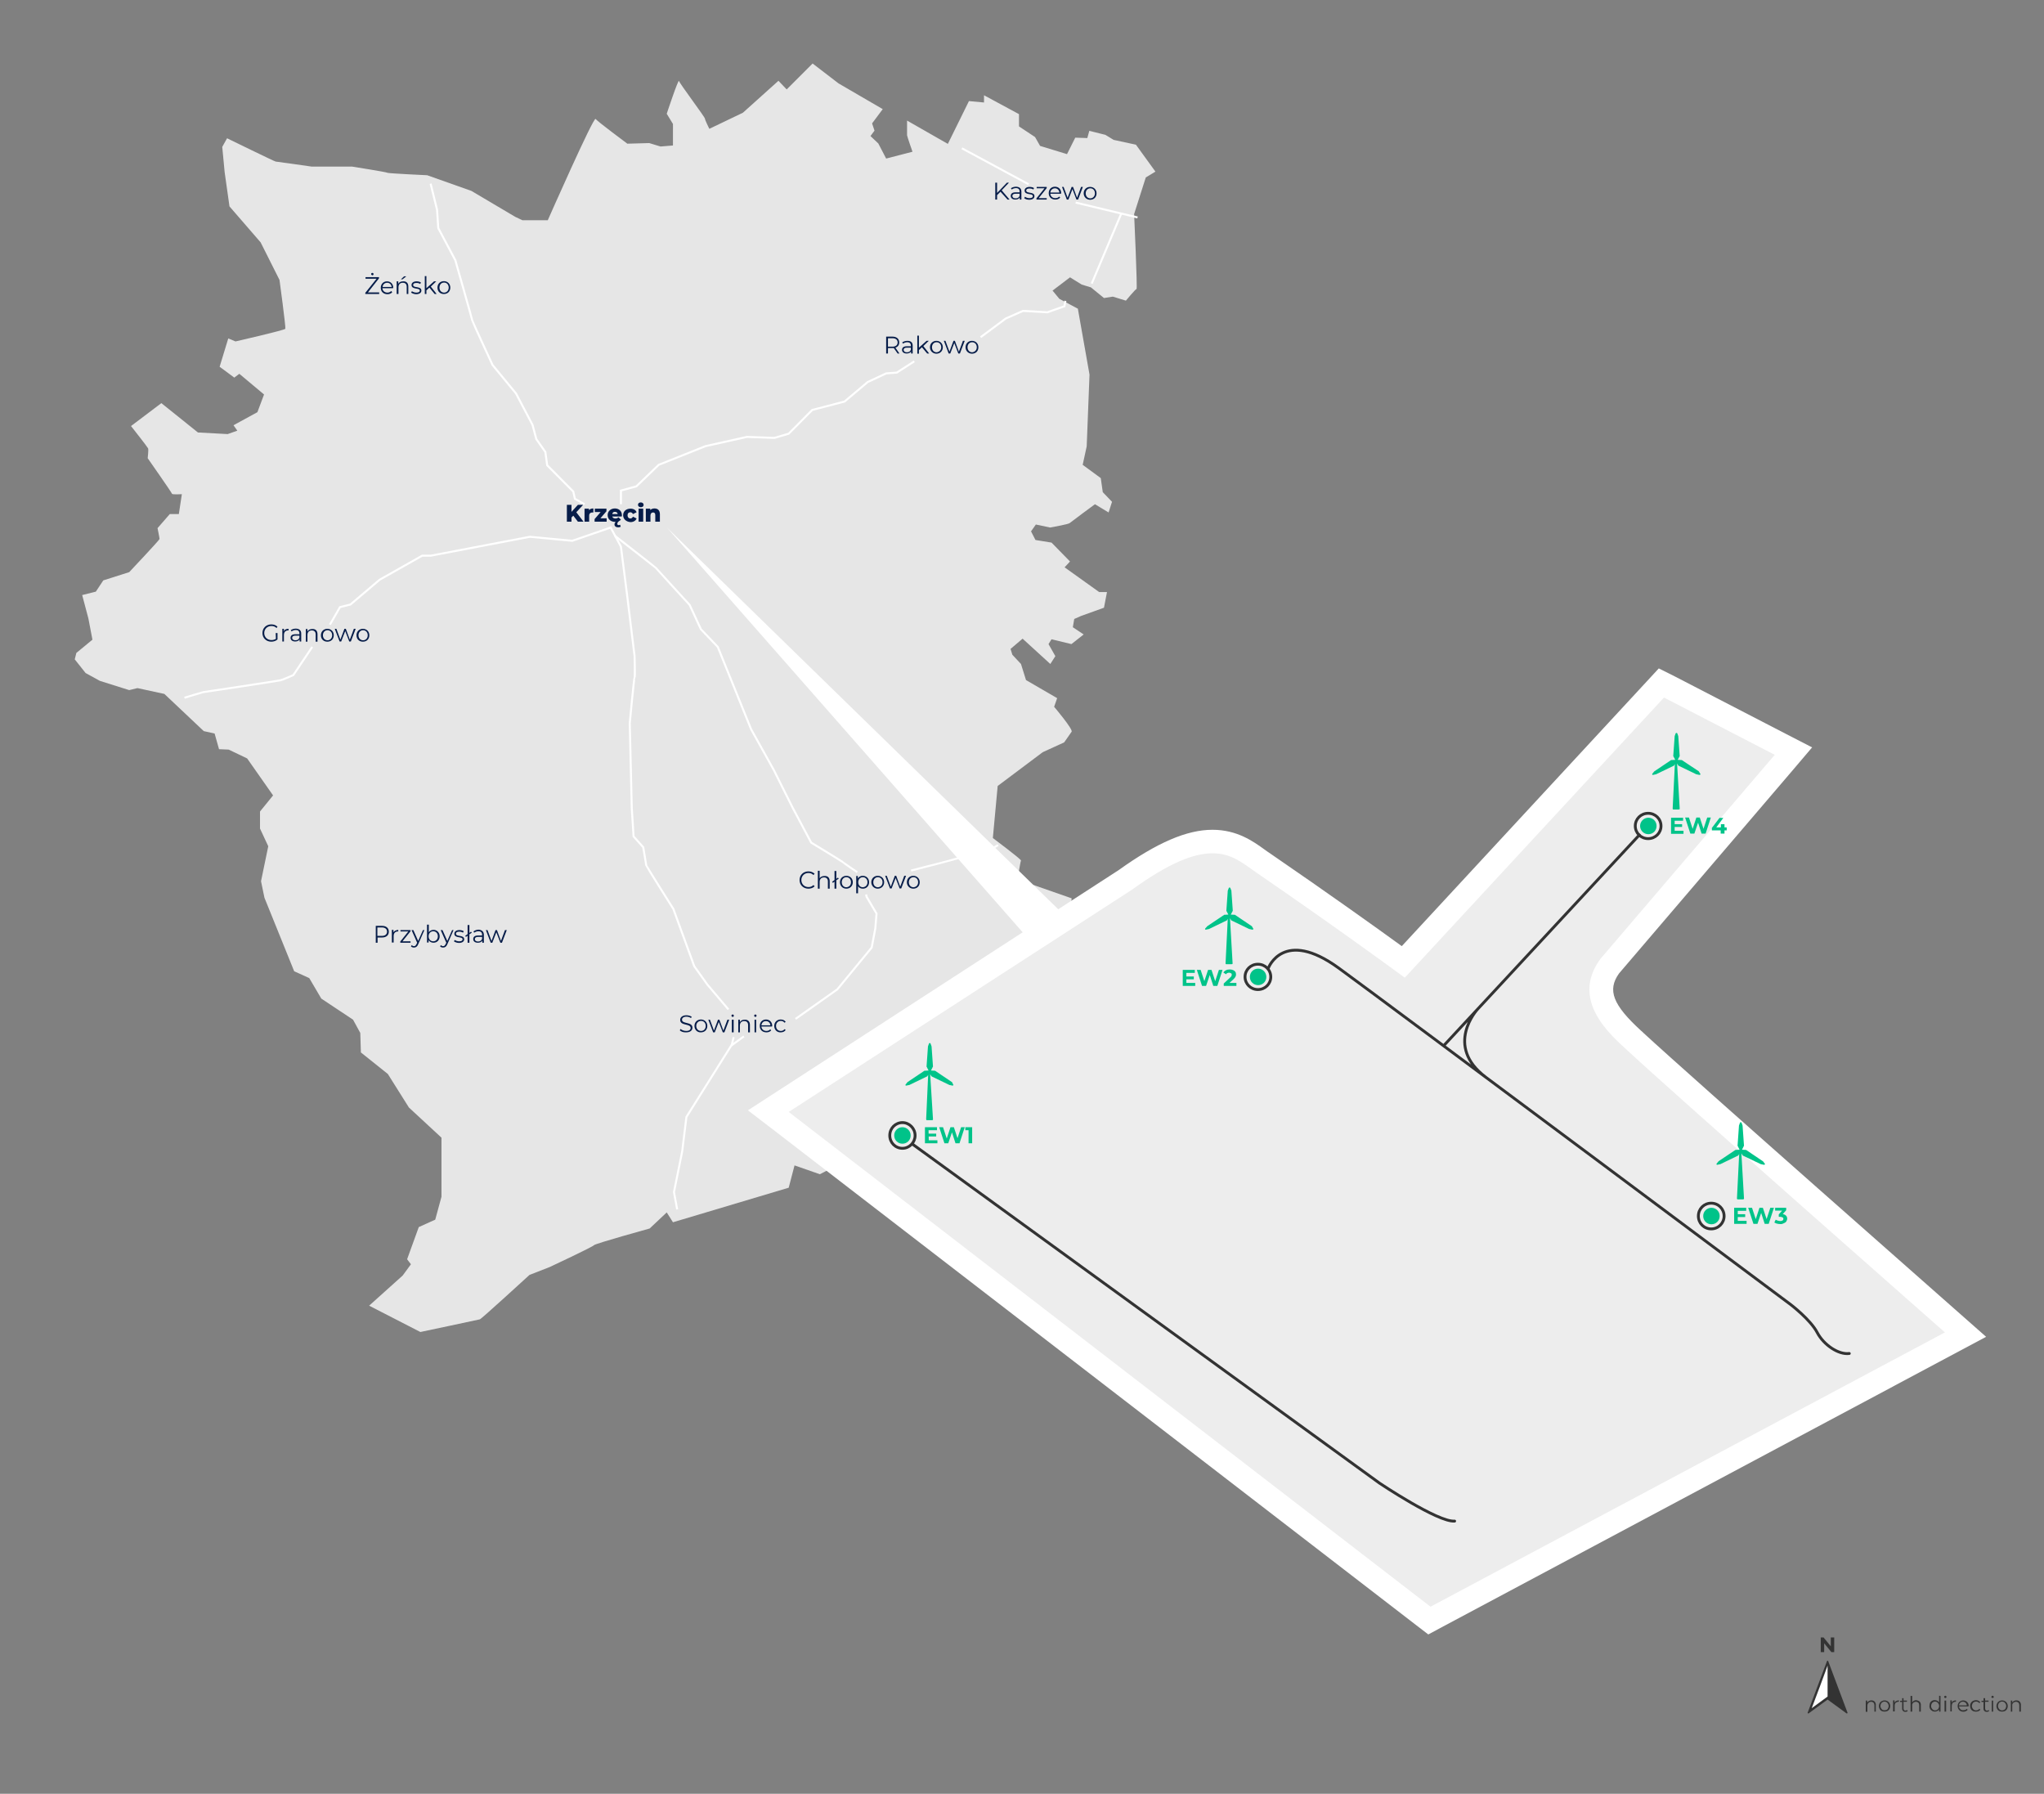 <?xml version="1.0" encoding="UTF-8"?> <svg xmlns="http://www.w3.org/2000/svg" xmlns:xlink="http://www.w3.org/1999/xlink" version="1.1" id="Layer_1" x="0px" y="0px" viewBox="0 0 1017.2 892.6" style="enable-background:new 0 0 1017.2 892.6;" xml:space="preserve"><rect x="0" y="0" width="1017.2" height="892.6" fill="#808080" stroke="none"/> <style type="text/css"> .st0{fill:#E6E6E6;} .st1{fill:#071D49;} .st2{fill:none;stroke:#FFFFFF;stroke-width:1;stroke-miterlimit:10;} .st3{fill:#EDEDED;} .st4{fill:#FFFFFF;} .st5{fill:none;stroke:#333333;stroke-width:1.42;stroke-linecap:round;stroke-linejoin:round;stroke-miterlimit:4;} .st6{fill:#00C389;} .st7{fill:none;} .st8{fill-rule:evenodd;clip-rule:evenodd;fill:#333333;stroke:#333333;stroke-width:0.65;stroke-linecap:round;stroke-linejoin:round;} .st9{fill-rule:evenodd;clip-rule:evenodd;fill:#FFFFFF;} .st10{fill:#333333;} </style> <path class="st0" d="M113,68.8c0,0,23.7,11.6,24.2,11.6c0.5,0,17.9,2.5,17.9,2.5h20.1c0,0,17.2,2.7,17.7,3.1 c0.5,0.3,19.7,1.2,19.7,1.2l22,7.8l21.8,12.9l3.6,1.7h12.6c0,0,22.8-51.7,23.8-50.4s15.8,12.3,15.8,12.3l10.9-0.3l5.6,1.7l6.2-0.5 V61.7l-3.1-5.1c0,0,5.8-17.5,6.1-16.3c0.3,1.2,12.9,18,12.9,18.7s2.2,5.1,2.2,5.1l16.7-8l17.7-15.9l4.1,4.3l12.9-12.9l12.9,9.9 l22,12.8l-5.3,7.1l1.2,3.6l-2,2.7l3.9,3.7l3.9,7.5l13.1-3.4c0,0-2.7-7.7-2.7-8.2V60l20.3,11.6l10.5-21.3l7.5,0.7v-3.6l17.4,9.4v6.1 l8,5.3l2.5,4.4l13.4,4.1l4.1-8.2l6,0.2l1-3.6l8,2l4.1,2.5l11.1,2.4l9.7,13.4l-4.8,2.9l-5.8,18.2c0,0,1.7,37.3,1.2,37.3 c-0.5,0-5.3,5.8-5.3,5.8l-6.5-2l-4.4,0.7l-6.5-5.3l-4.6-1.4l-5.8-3.6l-8.7,6.6l3.4,4.1l9.2,4.9l5.8,32.8l-1.4,35.7l-2,9.2l9,6.6l1,7 l4.6,4.8l-1.7,5.3l-6.8-4.1c0,0-11.9,8.8-12.6,9.4s-9.7,2.2-9.7,2.2l-7.1-1.5l-2.4,3.4l2.2,4.3l8,1.3l9.2,9.4l-2.7,2.9l17.2,12.3 h3.9l-1.5,7.8l-11.4,4.1l-3.4,1.5l-0.7,4.1l5.4,3.6l-6.1,4.8l-9.9-2.4l-1.5,2.4l3.4,6l-2.5,3.9l-13.8-12.6l-6,5.1l0.9,2.9l4.3,4.6 l2.5,8l15.5,9l-1.5,4.3c0,0,9.5,11.2,8.7,12.4c-0.8,1.2-3.7,5.3-3.7,5.3l-10.7,4.9l-22.4,16.8l-2.4,25.9c0,0,14.3,10.7,14,11.2 c-0.3,0.5-1.7,9.4-1.7,9.4l26.9,9.4l-0.3,4.3H545l1.2,9.5l-5.3,2.4c0,0-5.8-4.6-5.8-3.7c0,0.9-3.4,8-3.4,8l-3.9-1.2l-13.3,10.5 l-3.9-3.6l-62.8,48.3l0.5,10.9c0,0-4.8-1-4.8,0s2.2,7.7,2.2,7.7l6.3-1.9c0,0,3.4,0.5,3.1,1.9c-0.3,1.4-22,26.4-22,26.4l1.9,3.9 L408,584.3l-12.6-4.4l-2.9,11.1l-57.6,17.2l-3.1-4.9l-8.5,8c0,0-27.1,7.5-27.7,8.3c-0.7,0.9-22.1,10.9-22.1,10.9l-10,3.9 c0,0-24,22-24.7,22.1c-0.7,0.2-29.6,6.3-29.6,6.3l-25.5-13.1l16.7-15l4.1-5.6l-1.9-2.5l5.8-16l8.2-3.7l3.1-11.4v-29.4l-16.2-15 L193,534.4l-13.4-10.7l-0.3-9.7l-3.6-6.6l-15.8-10.5l-6-10.2l-7.5-3.4l-14.8-36.6l-1.7-8.2l3.6-17.4l-4.1-8.8v-8.5l6.5-8L123,377.4 l-9.2-4.4l-4.8-0.2l-2.2-7.8l-5.4-1.2l-19.6-18.5l-13.4-2.9l-4.1,1l-14.6-4.6l-7.1-3.9l-5.4-6.8l0.8-3.2l8-6.6l-2-10.5l-3.1-11.7 l6.8-1.7l3.7-5.6l12.9-4.1c0,0,15.1-16,15.1-16.5c0-0.5-1-5.4-1-5.4l6.1-7H89l1.5-9.9c0,0-4.8,0.3-4.9-0.2 C85.4,245,73.5,228,73.5,228s0.5-4.3,0.2-4.9c-0.3-0.7-8.5-11.1-8.5-11.1l15.1-11.4l18.2,14.6l14.8,0.8l4.8-1.7l-1.9-2.7l11.9-6.5 l3.3-8.8L119.1,186l-2.5,1.9l-7.3-5.4l4.3-14.1l3.6,1.5c0,0,24.5-5.6,24.8-6.3c0.3-0.7-2.9-24.3-2.9-24.3l-9.4-18.7l-15.5-17.9 l-2.4-17l-1.2-12.6L113,68.8L113,68.8z"></path> <g> <path class="st1" d="M285.3,256.6l-0.9,0.9v2.1h-2.3v-8.4h2.3v3.5l3.2-3.5h2.6l-3.4,3.7l3.6,4.7h-2.8L285.3,256.6L285.3,256.6z"></path> <path class="st1" d="M295.3,253v2c-0.2,0-0.3,0-0.5,0c-0.9,0-1.6,0.5-1.6,1.6v3h-2.3v-6.5h2.2v0.8C293.5,253.3,294.3,253,295.3,253 L295.3,253z"></path> <path class="st1" d="M301.9,257.9v1.7h-6v-1.3l3-3.5H296v-1.7h5.8v1.3l-3,3.5H301.9L301.9,257.9z"></path> <path class="st1" d="M309.4,257h-4.7c0.2,0.7,0.8,1,1.6,1c0.6,0,1-0.2,1.5-0.6l1.2,1.2c-0.1,0.2-0.3,0.3-0.5,0.4 c-1.1,0.7-1.3,1.2-1.3,1.7c0,0.4,0.3,0.6,0.7,0.6c0.2,0,0.5-0.1,0.7-0.2l0.3,1c-0.3,0.2-0.8,0.3-1.3,0.3c-1.1,0-1.8-0.6-1.8-1.4 c0-0.5,0.2-0.9,0.6-1.3h-0.2c-2.3,0-3.8-1.4-3.8-3.4c0-1.9,1.5-3.3,3.6-3.3c1.9,0,3.5,1.2,3.5,3.4 C309.5,256.6,309.5,256.8,309.4,257L309.4,257z M304.7,255.8h2.7c-0.1-0.7-0.6-1.1-1.3-1.1C305.3,254.6,304.8,255.1,304.7,255.8 L304.7,255.8z"></path> <path class="st1" d="M310.1,256.4c0-2,1.5-3.3,3.7-3.3c1.5,0,2.6,0.7,3,1.8l-1.8,0.9c-0.3-0.6-0.8-0.9-1.3-0.9 c-0.8,0-1.4,0.5-1.4,1.5c0,1,0.6,1.6,1.4,1.6c0.5,0,1-0.3,1.3-0.9l1.8,0.9c-0.4,1.1-1.6,1.8-3,1.8 C311.7,259.7,310.1,258.3,310.1,256.4L310.1,256.4z"></path> <path class="st1" d="M317.5,251.2c0-0.7,0.5-1.2,1.4-1.2c0.8,0,1.4,0.5,1.4,1.2c0,0.7-0.5,1.2-1.4,1.2 C318.1,252.4,317.5,251.9,317.5,251.2L317.5,251.2z M317.8,253.1h2.3v6.5h-2.3V253.1L317.8,253.1z"></path> <path class="st1" d="M328.4,255.9v3.7h-2.3v-3.3c0-0.9-0.4-1.3-1.1-1.3c-0.7,0-1.3,0.5-1.3,1.5v3.1h-2.3v-6.5h2.2v0.7 c0.5-0.5,1.2-0.8,2.1-0.8C327.3,253,328.4,253.9,328.4,255.9z"></path> </g> <g> <path class="st1" d="M446.7,175.9l-1.9-2.7c-0.2,0-0.4,0-0.7,0h-2.2v2.7H441v-8.4h3.1c2.1,0,3.4,1.1,3.4,2.9c0,1.3-0.7,2.2-1.9,2.6 l2,2.9L446.7,175.9L446.7,175.9z M446.7,170.4c0-1.3-0.9-2.1-2.6-2.1h-2.2v4.2h2.2C445.8,172.5,446.7,171.7,446.7,170.4z"></path> <path class="st1" d="M454.2,172v3.9h-0.8v-1c-0.4,0.6-1.1,1-2.2,1c-1.4,0-2.3-0.7-2.3-1.8c0-1,0.6-1.8,2.4-1.8h2V172 c0-1.1-0.6-1.7-1.8-1.7c-0.8,0-1.6,0.3-2.1,0.7l-0.4-0.6c0.6-0.5,1.6-0.8,2.6-0.8C453.3,169.6,454.2,170.4,454.2,172L454.2,172z M453.3,174v-1h-2c-1.2,0-1.6,0.5-1.6,1.1c0,0.7,0.6,1.2,1.6,1.2C452.3,175.3,453,174.9,453.3,174L453.3,174z"></path> <path class="st1" d="M458.8,172.8l-1.5,1.4v1.8h-0.8V167h0.8v6l3.8-3.4h1.1l-2.7,2.6l2.9,3.7h-1L458.8,172.8L458.8,172.8z"></path> <path class="st1" d="M462.8,172.8c0-1.9,1.4-3.2,3.2-3.2s3.2,1.3,3.2,3.2c0,1.9-1.4,3.2-3.2,3.2S462.8,174.6,462.8,172.8z M468.4,172.8c0-1.5-1-2.5-2.3-2.5c-1.3,0-2.3,1-2.3,2.5c0,1.5,1,2.5,2.3,2.5C467.4,175.2,468.4,174.2,468.4,172.8z"></path> <path class="st1" d="M480.1,169.6l-2.4,6.3h-0.8l-2-5.2l-2,5.2h-0.8l-2.4-6.3h0.8l2,5.4l2-5.4h0.7l2,5.4l2-5.4H480.1L480.1,169.6z"></path> <path class="st1" d="M480.5,172.8c0-1.9,1.4-3.2,3.2-3.2c1.8,0,3.2,1.3,3.2,3.2c0,1.9-1.3,3.2-3.2,3.2 C481.9,176,480.5,174.6,480.5,172.8z M486.1,172.8c0-1.5-1-2.5-2.3-2.5c-1.3,0-2.3,1-2.3,2.5c0,1.5,1,2.5,2.3,2.5 C485.1,175.2,486.1,174.2,486.1,172.8z"></path> </g> <g> <path class="st1" d="M188.7,145.5v0.8h-6.9v-0.6l5.6-7h-5.5v-0.8h6.7v0.6l-5.5,7H188.7L188.7,145.5z M184.7,136.4 c0-0.3,0.2-0.6,0.6-0.6c0.3,0,0.6,0.2,0.6,0.6c0,0.3-0.2,0.6-0.6,0.6C185,136.9,184.7,136.7,184.7,136.4z"></path> <path class="st1" d="M195.6,143.4h-5.3c0.1,1.3,1.1,2.2,2.5,2.2c0.8,0,1.4-0.3,1.9-0.8l0.5,0.6c-0.6,0.7-1.4,1-2.4,1 c-2,0-3.3-1.3-3.3-3.2c0-1.9,1.3-3.2,3.1-3.2s3.1,1.3,3.1,3.2C195.6,143.2,195.6,143.3,195.6,143.4L195.6,143.4z M190.4,142.8h4.5 c-0.1-1.2-1-2.1-2.2-2.1S190.5,141.5,190.4,142.8z"></path> <path class="st1" d="M203.2,142.6v3.7h-0.8v-3.6c0-1.3-0.7-2-1.9-2c-1.4,0-2.2,0.8-2.2,2.3v3.3h-0.9V140h0.8v1.2 c0.5-0.8,1.3-1.2,2.4-1.2C202.2,139.9,203.2,140.8,203.2,142.6L203.2,142.6z M200.3,139h-0.8l1.6-1.5h1.1L200.3,139z"></path> <path class="st1" d="M204.6,145.6l0.4-0.7c0.5,0.4,1.4,0.7,2.2,0.7c1.2,0,1.7-0.4,1.7-1c0-1.6-4.1-0.3-4.1-2.8c0-1,0.9-1.8,2.5-1.8 c0.8,0,1.7,0.2,2.2,0.6l-0.4,0.7c-0.6-0.4-1.2-0.5-1.9-0.5c-1.1,0-1.6,0.4-1.6,1c0,1.7,4.1,0.4,4.1,2.8c0,1.1-1,1.8-2.6,1.8 C206.2,146.4,205.1,146,204.6,145.6L204.6,145.6z"></path> <path class="st1" d="M213.7,143.1l-1.5,1.4v1.8h-0.8v-8.9h0.8v6l3.8-3.4h1.1l-2.7,2.6l2.9,3.7h-1L213.7,143.1L213.7,143.1z"></path> <path class="st1" d="M217.7,143.1c0-1.9,1.4-3.2,3.2-3.2s3.2,1.3,3.2,3.2c0,1.9-1.3,3.2-3.2,3.2S217.7,145,217.7,143.1z M223.3,143.1c0-1.5-1-2.5-2.3-2.5s-2.3,1-2.3,2.5c0,1.5,1,2.5,2.3,2.5S223.3,144.6,223.3,143.1z"></path> </g> <g> <path class="st1" d="M497.9,95.4l-1.7,1.7v2.2h-0.9v-8.4h0.9V96l4.9-5.1h1l-3.6,3.8l3.9,4.6h-1L497.9,95.4L497.9,95.4z"></path> <path class="st1" d="M508.3,95.4v3.9h-0.8v-1c-0.4,0.6-1.1,1-2.2,1c-1.4,0-2.3-0.7-2.3-1.8c0-1,0.6-1.8,2.4-1.8h2v-0.4 c0-1.1-0.6-1.7-1.8-1.7c-0.8,0-1.6,0.3-2.1,0.7l-0.4-0.6c0.6-0.5,1.6-0.8,2.6-0.8C507.4,93,508.3,93.8,508.3,95.4L508.3,95.4z M507.4,97.4v-1h-2c-1.2,0-1.6,0.5-1.6,1.1c0,0.7,0.6,1.2,1.6,1.2C506.4,98.7,507.1,98.3,507.4,97.4L507.4,97.4z"></path> <path class="st1" d="M509.7,98.6l0.4-0.7c0.5,0.4,1.4,0.7,2.2,0.7c1.2,0,1.7-0.4,1.7-1c0-1.6-4.1-0.3-4.1-2.8c0-1,0.9-1.8,2.5-1.8 c0.8,0,1.7,0.2,2.2,0.6l-0.4,0.7c-0.5-0.4-1.2-0.5-1.9-0.5c-1.1,0-1.6,0.4-1.6,1c0,1.7,4.1,0.4,4.1,2.8c0,1.1-1,1.8-2.6,1.8 C511.2,99.4,510.2,99.1,509.7,98.6L509.7,98.6z"></path> <path class="st1" d="M520.9,98.6v0.7h-5.1v-0.6l4-5h-3.9V93h5v0.6l-4,5H520.9L520.9,98.6z"></path> <path class="st1" d="M528,96.4h-5.3c0.1,1.3,1.1,2.2,2.5,2.2c0.8,0,1.5-0.3,1.9-0.8l0.5,0.5c-0.6,0.7-1.4,1-2.4,1 c-2,0-3.3-1.3-3.3-3.2c0-1.9,1.3-3.2,3.1-3.2s3.1,1.3,3.1,3.2C528,96.2,528,96.3,528,96.4L528,96.4z M522.7,95.8h4.5 c-0.1-1.2-1-2.1-2.2-2.1S522.8,94.6,522.7,95.8z"></path> <path class="st1" d="M538.9,93l-2.4,6.3h-0.8l-2-5.2l-2,5.2h-0.8l-2.4-6.3h0.8l2,5.4l2-5.4h0.7l2,5.4l2-5.4H538.9L538.9,93z"></path> <path class="st1" d="M539.3,96.2c0-1.9,1.4-3.2,3.2-3.2c1.8,0,3.2,1.3,3.2,3.2c0,1.9-1.3,3.2-3.2,3.2 C540.7,99.4,539.3,98,539.3,96.2z M544.9,96.2c0-1.5-1-2.5-2.3-2.5s-2.3,1-2.3,2.5c0,1.5,1,2.5,2.3,2.5S544.9,97.6,544.9,96.2z"></path> </g> <g> <path class="st1" d="M137.2,315h0.9v3.2c-0.8,0.7-1.9,1.1-3.1,1.1c-2.5,0-4.4-1.8-4.4-4.3s1.9-4.3,4.4-4.3c1.3,0,2.4,0.4,3.1,1.2 l-0.5,0.6c-0.7-0.7-1.5-1-2.5-1c-2.1,0-3.6,1.5-3.6,3.5s1.5,3.5,3.6,3.5c0.8,0,1.5-0.2,2.2-0.6L137.2,315L137.2,315z"></path> <path class="st1" d="M143.6,312.9v0.8c-0.1,0-0.1,0-0.2,0c-1.3,0-2.1,0.8-2.1,2.3v3.2h-0.8v-6.3h0.8v1.2 C141.6,313.3,142.4,312.9,143.6,312.9L143.6,312.9z"></path> <path class="st1" d="M149.9,315.3v3.9h-0.8v-1c-0.4,0.6-1.1,1-2.2,1c-1.4,0-2.3-0.7-2.3-1.8c0-1,0.6-1.8,2.4-1.8h2v-0.4 c0-1.1-0.6-1.7-1.8-1.7c-0.8,0-1.6,0.3-2.1,0.7l-0.4-0.6c0.6-0.5,1.6-0.8,2.6-0.8C149,312.9,149.9,313.7,149.9,315.3L149.9,315.3z M149,317.3v-1h-2c-1.2,0-1.6,0.5-1.6,1.1c0,0.7,0.6,1.2,1.6,1.2S148.7,318.2,149,317.3L149,317.3z"></path> <path class="st1" d="M158,315.6v3.7h-0.9v-3.6c0-1.3-0.7-2-1.9-2c-1.4,0-2.2,0.8-2.2,2.3v3.3h-0.8v-6.3h0.8v1.2 c0.5-0.8,1.3-1.2,2.4-1.2C157,312.9,158,313.8,158,315.6L158,315.6z"></path> <path class="st1" d="M159.7,316.1c0-1.9,1.4-3.2,3.2-3.2s3.2,1.3,3.2,3.2c0,1.9-1.3,3.2-3.2,3.2S159.7,318,159.7,316.1z M165.3,316.1c0-1.5-1-2.5-2.3-2.5s-2.3,1-2.3,2.5c0,1.5,1,2.5,2.3,2.5S165.3,317.6,165.3,316.1z"></path> <path class="st1" d="M177,312.9l-2.4,6.3h-0.8l-2-5.2l-2,5.2H169l-2.4-6.3h0.8l2,5.4l2-5.4h0.7l2,5.4l2-5.4H177L177,312.9z"></path> <path class="st1" d="M177.4,316.1c0-1.9,1.4-3.2,3.2-3.2s3.2,1.3,3.2,3.2c0,1.9-1.3,3.2-3.2,3.2S177.4,318,177.4,316.1z M183,316.1 c0-1.5-1-2.5-2.3-2.5s-2.3,1-2.3,2.5c0,1.5,1,2.5,2.3,2.5S183,317.6,183,316.1z"></path> </g> <g> <path class="st1" d="M397.9,437.9c0-2.5,1.9-4.3,4.4-4.3c1.2,0,2.3,0.4,3.1,1.2l-0.6,0.6c-0.7-0.7-1.5-1-2.5-1 c-2,0-3.5,1.5-3.5,3.5c0,2,1.5,3.5,3.5,3.5c1,0,1.8-0.3,2.5-1l0.6,0.6c-0.7,0.8-1.9,1.2-3.1,1.2 C399.8,442.2,397.9,440.4,397.9,437.9L397.9,437.9z"></path> <path class="st1" d="M412.9,438.5v3.7h-0.9v-3.6c0-1.3-0.7-2-1.9-2c-1.4,0-2.2,0.8-2.2,2.3v3.3h-0.9v-8.9h0.9v3.7 c0.5-0.7,1.3-1.1,2.4-1.1C411.9,435.8,412.9,436.7,412.9,438.5L412.9,438.5z"></path> <path class="st1" d="M416.2,438v4.2h-0.9v-3.5l-0.8,0.6l-0.4-0.5l1.2-0.9v-4.5h0.9v3.9l0.8-0.6l0.4,0.5L416.2,438L416.2,438z"></path> <path class="st1" d="M418,439c0-1.9,1.4-3.2,3.2-3.2c1.8,0,3.2,1.3,3.2,3.2s-1.4,3.2-3.2,3.2C419.3,442.2,418,440.8,418,439z M423.5,439c0-1.5-1-2.5-2.3-2.5c-1.3,0-2.3,1-2.3,2.5c0,1.5,1,2.5,2.3,2.5C422.5,441.4,423.5,440.5,423.5,439z"></path> <path class="st1" d="M432.5,439c0,1.9-1.3,3.2-3.1,3.2c-1,0-1.9-0.4-2.4-1.2v3.5h-0.9v-8.6h0.8v1.2c0.5-0.8,1.4-1.3,2.4-1.3 C431.2,435.8,432.5,437.1,432.5,439L432.5,439z M431.7,439c0-1.5-1-2.5-2.3-2.5c-1.3,0-2.3,1-2.3,2.5c0,1.5,1,2.5,2.3,2.5 C430.7,441.4,431.7,440.5,431.7,439z"></path> <path class="st1" d="M433.6,439c0-1.9,1.4-3.2,3.2-3.2s3.2,1.3,3.2,3.2s-1.4,3.2-3.2,3.2S433.6,440.8,433.6,439z M439.2,439 c0-1.5-1-2.5-2.3-2.5c-1.3,0-2.3,1-2.3,2.5c0,1.5,1,2.5,2.3,2.5C438.2,441.4,439.2,440.5,439.2,439z"></path> <path class="st1" d="M450.9,435.8l-2.4,6.3h-0.8l-2-5.2l-2,5.2h-0.8l-2.4-6.3h0.8l2,5.4l2-5.4h0.7l2,5.4l2-5.4H450.9L450.9,435.8z"></path> <path class="st1" d="M451.3,439c0-1.9,1.4-3.2,3.2-3.2c1.8,0,3.2,1.3,3.2,3.2s-1.3,3.2-3.2,3.2C452.7,442.2,451.3,440.8,451.3,439z M456.9,439c0-1.5-1-2.5-2.3-2.5c-1.3,0-2.3,1-2.3,2.5c0,1.5,1,2.5,2.3,2.5C455.9,441.4,456.9,440.5,456.9,439z"></path> </g> <g> <path class="st1" d="M338.3,512.7l0.4-0.7c0.6,0.6,1.7,1,2.8,1c1.6,0,2.2-0.7,2.2-1.5c0-2.3-5.2-0.9-5.2-4c0-1.2,1-2.3,3.1-2.3 c1,0,1.9,0.3,2.6,0.7l-0.3,0.7c-0.7-0.5-1.6-0.7-2.3-0.7c-1.5,0-2.2,0.7-2.2,1.5c0,2.3,5.2,0.9,5.2,4c0,1.2-1,2.3-3.1,2.3 C340.1,513.8,338.9,513.3,338.3,512.7L338.3,512.7z"></path> <path class="st1" d="M345.6,510.5c0-1.9,1.4-3.2,3.2-3.2c1.8,0,3.2,1.3,3.2,3.2c0,1.9-1.3,3.2-3.2,3.2 C347,513.8,345.6,512.4,345.6,510.5L345.6,510.5z M351.2,510.5c0-1.5-1-2.5-2.3-2.5c-1.3,0-2.4,1-2.4,2.5c0,1.5,1,2.5,2.4,2.5 C350.2,513,351.2,512,351.2,510.5L351.2,510.5z"></path> <path class="st1" d="M362.9,507.4l-2.4,6.3h-0.8l-2-5.2l-2,5.2h-0.8l-2.4-6.3h0.8l2,5.4l2-5.4h0.7l2,5.4l2-5.4H362.9L362.9,507.4z"></path> <path class="st1" d="M364,505.4c0-0.3,0.3-0.6,0.6-0.6s0.6,0.3,0.6,0.6c0,0.4-0.3,0.6-0.6,0.6S364,505.7,364,505.4z M364.2,507.4 h0.9v6.3h-0.9V507.4L364.2,507.4z"></path> <path class="st1" d="M373.2,510v3.7h-0.9v-3.6c0-1.3-0.7-2-1.9-2c-1.4,0-2.2,0.8-2.2,2.3v3.3h-0.8v-6.3h0.8v1.2 c0.5-0.8,1.3-1.2,2.4-1.2C372.1,507.3,373.2,508.2,373.2,510L373.2,510z"></path> <path class="st1" d="M375.3,505.4c0-0.3,0.3-0.6,0.6-0.6c0.3,0,0.6,0.3,0.6,0.6c0,0.4-0.3,0.6-0.6,0.6 C375.6,506,375.3,505.7,375.3,505.4z M375.5,507.4h0.8v6.3h-0.8V507.4L375.5,507.4z"></path> <path class="st1" d="M384.2,510.8h-5.3c0.1,1.3,1.1,2.2,2.5,2.2c0.8,0,1.5-0.3,1.9-0.8l0.5,0.5c-0.6,0.7-1.4,1-2.4,1 c-2,0-3.3-1.3-3.3-3.2c0-1.9,1.3-3.2,3.1-3.2c1.8,0,3.1,1.3,3.1,3.2C384.2,510.6,384.2,510.7,384.2,510.8L384.2,510.8z M378.9,510.2h4.5c-0.1-1.2-1-2.1-2.2-2.1C379.9,508.1,379.1,508.9,378.9,510.2z"></path> <path class="st1" d="M385.3,510.5c0-1.9,1.4-3.2,3.2-3.2c1.1,0,2,0.4,2.5,1.2l-0.6,0.4c-0.4-0.6-1.1-0.9-1.8-0.9 c-1.4,0-2.4,1-2.4,2.5s1,2.5,2.4,2.5c0.7,0,1.4-0.3,1.8-0.9l0.6,0.4c-0.5,0.8-1.4,1.2-2.5,1.2C386.7,513.8,385.3,512.4,385.3,510.5 L385.3,510.5z"></path> </g> <g> <path class="st1" d="M193.5,463.6c0,1.8-1.3,2.9-3.4,2.9h-2.2v2.6h-0.9v-8.4h3.1C192.2,460.7,193.5,461.8,193.5,463.6z M192.6,463.6c0-1.3-0.9-2.1-2.6-2.1h-2.2v4.2h2.2C191.7,465.7,192.6,464.9,192.6,463.6L192.6,463.6z"></path> <path class="st1" d="M198.2,462.7v0.8c-0.1,0-0.1,0-0.2,0c-1.3,0-2.1,0.8-2.1,2.3v3.2h-0.9v-6.3h0.8v1.2 C196.3,463.2,197.1,462.8,198.2,462.7L198.2,462.7z"></path> <path class="st1" d="M204.3,468.4v0.7h-5.1v-0.6l4-5h-3.9v-0.7h5v0.6l-4,5H204.3z"></path> <path class="st1" d="M211.2,462.8l-3.1,7.1c-0.5,1.2-1.2,1.6-2.1,1.6c-0.6,0-1.1-0.2-1.5-0.6l0.4-0.6c0.3,0.3,0.7,0.5,1.1,0.5 c0.6,0,0.9-0.3,1.3-1.1l0.3-0.6l-2.8-6.3h0.9l2.4,5.4l2.4-5.4L211.2,462.8L211.2,462.8z"></path> <path class="st1" d="M218.8,465.9c0,1.9-1.3,3.2-3.1,3.2c-1,0-1.9-0.5-2.4-1.3v1.2h-0.8v-8.9h0.9v3.8c0.5-0.8,1.4-1.2,2.4-1.2 C217.4,462.7,218.8,464,218.8,465.9L218.8,465.9z M217.9,465.9c0-1.5-1-2.5-2.3-2.5s-2.3,1-2.3,2.5c0,1.5,1,2.5,2.3,2.5 S217.9,467.4,217.9,465.9z"></path> <path class="st1" d="M225.7,462.8l-3.1,7.1c-0.5,1.2-1.2,1.6-2.1,1.6c-0.6,0-1.1-0.2-1.5-0.6l0.4-0.6c0.3,0.3,0.7,0.5,1.1,0.5 c0.6,0,0.9-0.3,1.3-1.1l0.3-0.6l-2.8-6.3h0.9l2.4,5.4l2.4-5.4L225.7,462.8L225.7,462.8z"></path> <path class="st1" d="M225.9,468.4l0.4-0.7c0.5,0.4,1.4,0.7,2.2,0.7c1.2,0,1.7-0.4,1.7-1c0-1.6-4.1-0.3-4.1-2.8c0-1,0.9-1.8,2.5-1.8 c0.8,0,1.7,0.2,2.2,0.6l-0.4,0.7c-0.6-0.4-1.2-0.5-1.9-0.5c-1.1,0-1.6,0.4-1.6,1c0,1.7,4.1,0.4,4.1,2.8c0,1.1-1,1.8-2.6,1.8 C227.4,469.2,226.4,468.8,225.9,468.4L225.9,468.4z"></path> <path class="st1" d="M233.6,464.9v4.2h-0.9v-3.5l-0.8,0.6l-0.4-0.5l1.2-0.9v-4.5h0.9v3.9l0.8-0.6l0.4,0.5L233.6,464.9L233.6,464.9z "></path> <path class="st1" d="M240.8,465.2v3.9h-0.8v-1c-0.4,0.6-1.1,1-2.2,1c-1.4,0-2.3-0.7-2.3-1.8c0-1,0.6-1.8,2.4-1.8h2v-0.4 c0-1.1-0.6-1.7-1.8-1.7c-0.8,0-1.6,0.3-2.1,0.7l-0.4-0.6c0.6-0.5,1.6-0.9,2.6-0.9C239.8,462.7,240.8,463.6,240.8,465.2L240.8,465.2 z M239.9,467.2v-1h-2c-1.2,0-1.6,0.5-1.6,1.1c0,0.7,0.6,1.2,1.6,1.2C238.9,468.5,239.6,468,239.9,467.2L239.9,467.2z"></path> <path class="st1" d="M252.2,462.8l-2.4,6.3H249l-2-5.2l-2,5.2h-0.8l-2.4-6.3h0.8l2,5.4l2-5.4h0.7l2,5.4l2-5.4H252.2L252.2,462.8z"></path> </g> <path class="st2" d="M214.3,91.4l3.2,13l0.6,9.1l8.5,16c0,0,8.4,29.5,8.4,29.9c0,0.4,10.1,22.2,10.1,22.2l11.7,14.2l8.2,15.6 l1.9,7.1l4.5,6.4l0.9,6.6l13,13.1l0.8,3.6l4.8,2.7"></path> <polyline class="st2" points="309,250.9 309,244.1 316.7,242 327.8,231.3 351.1,222 371.7,217.4 385.4,217.9 392.5,215.8 404.2,204 420.3,199.8 431.8,190.1 441,185.8 446.3,185.4 455,179.8 "></polyline> <polyline class="st2" points="488,167.8 500.5,158.5 509.1,154.7 521.2,155.4 529.7,152.4 530.2,149.7 "></polyline> <line class="st2" x1="478.7" y1="73.8" x2="511.9" y2="91.7"></line> <line class="st2" x1="535.3" y1="100.8" x2="566.1" y2="108.2"></line> <path class="st2" d="M164.2,310.8l5-8.7l5.2-1.3l14.5-12.3l21.2-12h4.3l49.3-9.4l21.1,2l19.1-6.6l5.1,9.5l3.1,24.3l3.7,30.2 c0,0,0.3,10.5,0,10.7s-2.4,22.7-2.4,22.7l1,42.2l0.9,14.1l4.8,5.4c0,0,1.5,8.7,1.5,9s13.5,21.7,13.5,21.7l10.4,28.5l6.5,9.1 l10.5,12.4"></path> <path class="st2" d="M155.4,321.9l-9.4,14c0,0-5.3,2.4-6.4,2.6c-1.1,0.3-38.1,5.9-38.4,5.9c-0.2,0-9.4,2.8-9.4,2.8"></path> <polyline class="st2" points="365.1,516.1 364.2,519.8 341.6,555.8 339.5,572.9 335.4,593.2 337,601.8 "></polyline> <line class="st2" x1="363.9" y1="520.3" x2="370.2" y2="515.7"></line> <polyline class="st2" points="395.9,507 416.7,492.3 433.8,471.5 435.6,462 436.2,454.6 431.3,446.3 431,445.1 "></polyline> <path class="st2" d="M453.4,433.2c0,0,13.8-3.6,14-3.6c0.2,0,26-7.1,26-7.1l3.3-2"></path> <path class="st2" d="M306,266.6c0,0,20.3,15.8,20.4,16s16.8,18.4,16.8,18.4l5.6,12.1l8.4,8.8l16.6,41l11.3,20.3l9.4,18.8l9.2,17.3 c0,0,15.9,9.6,16,9.9c0.1,0.2,6.9,4.8,6.9,4.8"></path> <line class="st2" x1="543.3" y1="141.1" x2="558" y2="106.3"></line> <g> <g> <path class="st3" d="M382.3,552.9l177.8-115.2c18-12.9,31.7-19,43.3-19c10.3,0,17.1,4.9,22.6,8.8c0.8,0.6,1.6,1.2,2.4,1.7 c33.5,22.9,60,42.1,69.9,49.4l128.4-138.8l65.7,33.9l-91.5,107c-10.3,14.3,0.6,26.3,11.7,36.5c0.5,0.4,0.9,0.8,1.3,1.2 c22.9,21.3,156.5,138.9,157.8,140l6.4,5.6L711.3,806.4L382.3,552.9L382.3,552.9z"></path> <path class="st4" d="M828.1,347.1l55.1,28.5l-86.8,101.6c-15.2,20.8,5.5,38.1,13.6,45.6C833.2,544.4,967.9,663,967.9,663 L711.9,799.5L392.5,553.3l171-110.7c18.8-13.6,31-18,39.9-18c9.7,0,15.5,5.2,21.7,9.5c43,29.5,74,52.4,74,52.4L828.1,347.1 M825.5,332.6l-6.1,6.6L697.6,470.8c-12.1-8.8-36.3-26.1-65.9-46.4c-0.8-0.5-1.6-1.1-2.3-1.6c-5.8-4.2-13.8-9.9-26-9.9 c-12.8,0-27.6,6.4-46.6,20L386.1,543.5l-13.9,9l13.2,10.1l319.4,246.1l6,4.6l6.7-3.6l255.9-136.5l15-8l-12.7-11.2 c-1.3-1.2-134.8-118.7-157.7-139.9c-0.4-0.4-0.8-0.8-1.3-1.2c-14.1-12.9-16.9-20.2-11-28.5l86.5-101.2l9.6-11.3l-13.2-6.8 l-55.1-28.5L825.5,332.6L825.5,332.6L825.5,332.6z"></path> </g> <path class="st5" d="M454.2,569.4L686.5,738c0,0,29.2,19.6,37.4,18.9 M631.2,481.7c0,0,7.5-20,35,0c27.4,20,225,167.5,225,167.5 s9.8,7.5,13.1,13.8c3.3,6.3,10.7,11.2,16,10.5 M815.8,415.5l-97.4,104.9 M735.3,502.2c0,0-16.9,18.2,4.2,33.9 M455.4,565 c0,3.5-2.8,6.4-6.3,6.4c-3.5,0-6.3-2.8-6.3-6.4s2.8-6.4,6.3-6.4C452.5,558.6,455.4,561.5,455.4,565L455.4,565z"></path> <path class="st6" d="M453.2,565c0,2.3-1.8,4.1-4.1,4.1c-2.3,0-4.1-1.8-4.1-4.1c0-2.3,1.8-4.1,4.1-4.1 C451.3,560.9,453.2,562.7,453.2,565"></path> <g> <path class="st6" d="M462.2,567.4h4.3v1.5h-6.2v-8h6v1.5h-4.2L462.2,567.4L462.2,567.4L462.2,567.4z M462.1,564.1h3.8v1.4h-3.8 V564.1z"></path> <path class="st6" d="M470,568.9l-2.6-8h1.9l2.3,7h-0.9l2.3-7h1.7l2.3,7H476l2.3-7h1.8l-2.6,8h-2l-2-6.2h0.5l-2.1,6.2H470 L470,568.9z"></path> <path class="st6" d="M482,568.9v-7.3l0.8,0.8h-2.4v-1.5h3.4v8H482z"></path> </g> <path class="st6" d="M473.8,538.5L473.8,538.5l-8.3-5.6c-0.1,0-0.1-0.1-0.2-0.1l-2-0.1l0.9-1.8c0-0.1,0.1-0.1,0.1-0.2l-0.7-9.9 v-0.1l-0.5-1.4c-0.1-0.1-0.2-0.3-0.4-0.3s-0.3,0.1-0.4,0.3l-0.5,1.4v0.1l-0.7,9.9c0,0.1,0,0.1,0.1,0.2l0.9,1.8l-2,0.1 c-0.1,0-0.1,0-0.2,0.1l-8.2,5.5l-0.1,0.1l-0.9,1.1c-0.1,0.1-0.1,0.3-0.1,0.4s0.2,0.2,0.3,0.2h0.1l1.4-0.3h0.1l8.9-4.3 c0.1,0,0.1-0.1,0.1-0.1l0.4-0.7l-1,22.1c0,0.1,0.1,0.2,0.1,0.4c0.1,0.1,0.2,0.1,0.3,0.1h2.6c0.1,0,0.2-0.1,0.3-0.1s0.1-0.2,0.1-0.4 l-1.4-22.4l0.6,1l0.1,0.1l8.9,4.3h0.1l1.4,0.3h0.1c0.1,0,0.2-0.1,0.3-0.2s0.1-0.3-0.1-0.4L473.8,538.5L473.8,538.5L473.8,538.5z"></path> <path class="st5" d="M632.4,486.1c0,3.5-2.8,6.3-6.4,6.3c-3.6,0-6.4-2.8-6.4-6.3c0-3.5,2.8-6.3,6.4-6.3 C629.6,479.8,632.4,482.6,632.4,486.1L632.4,486.1z"></path> <path class="st6" d="M630.2,486.1c0,2.3-1.8,4.1-4.1,4.1c-2.3,0-4.1-1.8-4.1-4.1c0-2.3,1.8-4.1,4.1-4.1 C628.3,482,630.2,483.8,630.2,486.1"></path> <g> <path class="st6" d="M590.5,489.1h4.3v1.5h-6.2v-8h6v1.5h-4.2V489.1L590.5,489.1L590.5,489.1z M590.3,485.9h3.8v1.4h-3.8V485.9z"></path> <path class="st6" d="M598.2,490.6l-2.6-8h1.9l2.3,7h-0.9l2.3-7h1.7l2.3,7h-0.9l2.3-7h1.8l-2.6,8h-2l-2-6.2h0.5l-2.1,6.2H598.2 L598.2,490.6z"></path> <path class="st6" d="M609,490.6v-1.2l3.1-2.9c0.2-0.2,0.4-0.4,0.6-0.6c0.1-0.1,0.2-0.4,0.2-0.5s0.1-0.3,0.1-0.4 c0-0.3-0.1-0.6-0.4-0.7c-0.2-0.1-0.6-0.3-0.9-0.3s-0.6,0.1-0.9,0.2s-0.5,0.4-0.7,0.6l-1.3-0.9c0.3-0.4,0.7-0.8,1.3-1.1 s1.1-0.4,1.9-0.4c0.6,0,1.1,0.1,1.6,0.3s0.8,0.4,1.1,0.8c0.3,0.4,0.4,0.8,0.4,1.3c0,0.3,0,0.5-0.1,0.8s-0.2,0.5-0.4,0.8 c-0.2,0.3-0.5,0.6-0.8,0.9l-2.6,2.4l-0.4-0.6h4.5v1.5L609,490.6L609,490.6z"></path> </g> <path class="st6" d="M623,460.9L623,460.9l-8.3-5.6c-0.1-0.1-0.1-0.1-0.2-0.1l-2-0.1l0.9-1.7c0-0.1,0.1-0.1,0.1-0.2l-0.7-9.9v-0.1 l-0.5-1.3c-0.1-0.1-0.2-0.3-0.4-0.3s-0.3,0.1-0.4,0.3l-0.5,1.3v0.1l-0.7,9.9c0,0.1,0,0.1,0.1,0.2l0.9,1.7l-2,0.1 c-0.1,0-0.1,0-0.2,0.1l-8.2,5.5l-0.1,0.1l-1,1.1c-0.1,0.1-0.1,0.3-0.1,0.4c0.1,0.1,0.2,0.2,0.3,0.2h0.1l1.4-0.3h0.1l8.9-4.3 c0.1,0,0.1-0.1,0.1-0.1l0.4-0.7l-1.1,22.1c0,0.1,0,0.2,0.1,0.4c0.1,0.1,0.2,0.1,0.4,0.1h2.5c0.1,0,0.2-0.1,0.4-0.1 c0.1-0.1,0.1-0.2,0.1-0.4l-1.3-22.4l0.6,1c0,0.1,0.1,0.1,0.1,0.1l8.9,4.3h0.1l1.4,0.3h0.1c0.1,0,0.3-0.1,0.4-0.2s0.1-0.3-0.1-0.4 L623,460.9L623,460.9L623,460.9z"></path> <path class="st5" d="M826.6,411c0,3.5-2.8,6.3-6.4,6.3c-3.6,0-6.4-2.8-6.4-6.3c0-3.5,2.8-6.3,6.4-6.3 C823.8,404.7,826.6,407.5,826.6,411L826.6,411z"></path> <path class="st6" d="M824.4,411c0,2.3-1.8,4.1-4.1,4.1c-2.3,0-4.1-1.9-4.1-4.1s1.8-4.1,4.1-4.1C822.6,406.9,824.4,408.7,824.4,411"></path> <g> <path class="st6" d="M833.5,413.4h4.3v1.5h-6.2v-8h6v1.5h-4.2V413.4L833.5,413.4z M833.3,410.1h3.8v1.4h-3.8V410.1z"></path> <path class="st6" d="M841.2,414.8l-2.6-8h1.9l2.3,7h-0.9l2.3-7h1.7l2.3,7h-0.9l2.3-7h1.8l-2.6,8h-2l-2-6.2h0.5l-2.1,6.2H841.2 L841.2,414.8z"></path> <path class="st6" d="M851.9,413.2V412l3.8-5h1.9l-3.7,5l-0.9-0.3h6.3v1.5H851.9L851.9,413.2z M856.3,414.8v-1.7l0.1-1.5v-1.5h1.8 v4.7L856.3,414.8L856.3,414.8z"></path> </g> <path class="st6" d="M845.4,383.8C845.4,383.8,845.4,383.7,845.4,383.8l-8.3-5.5c-0.1-0.1-0.1-0.1-0.2-0.1l-2-0.1l0.9-1.7 c0-0.1,0.1-0.1,0.1-0.2l-0.7-9.8v-0.1l-0.5-1.4c-0.1-0.1-0.2-0.2-0.4-0.2s-0.3,0.1-0.4,0.2l-0.5,1.4v0.1l-0.7,9.8 c0,0.1,0,0.1,0.1,0.2l0.9,1.7l-2,0.1c-0.1,0-0.1,0-0.2,0.1l-8.2,5.5l-0.1,0.1l-0.9,1.1c-0.1,0.1-0.1,0.3-0.1,0.4 c0.1,0.1,0.2,0.2,0.3,0.2h0.1l1.4-0.3h0.1l8.9-4.3c0.1,0,0.1-0.1,0.1-0.1l0.4-0.7l-1.1,22.1c0,0.1,0,0.2,0.1,0.4 c0.1,0.1,0.2,0.1,0.4,0.1h2.5c0.1,0,0.2-0.1,0.4-0.1c0.1-0.1,0.1-0.2,0.1-0.4l-1.3-22.4l0.6,1c0,0.1,0.1,0.1,0.1,0.1l8.9,4.3h0.1 l1.4,0.3h0.1c0.1,0,0.2-0.1,0.4-0.2c0.1-0.1,0.1-0.3-0.1-0.4L845.4,383.8L845.4,383.8L845.4,383.8z"></path> <path class="st5" d="M858,605.1c0,3.5-2.8,6.4-6.4,6.4c-3.6,0-6.4-2.8-6.4-6.4c0-3.6,2.8-6.4,6.4-6.4 C855.2,598.7,858,601.6,858,605.1L858,605.1z"></path> <path class="st6" d="M855.8,605.1c0,2.3-1.8,4.1-4.1,4.1c-2.3,0-4.1-1.8-4.1-4.1c0-2.3,1.8-4.1,4.1-4.1 C854,601,855.8,602.8,855.8,605.1"></path> <g> <path class="st6" d="M864.9,607.5h4.3v1.5H863v-8h6v1.5h-4.2V607.5L864.9,607.5L864.9,607.5z M864.7,604.2h3.8v1.4h-3.8V604.2z"></path> <path class="st6" d="M872.6,609l-2.6-8h1.9l2.3,7h-0.9l2.3-7h1.7l2.3,7h-0.9l2.3-7h1.8l-2.6,8h-2l-2-6.2h0.5l-2.1,6.2H872.6 L872.6,609z"></path> <path class="st6" d="M886,609.1c-0.6,0-1.1-0.1-1.6-0.2c-0.6-0.1-1-0.4-1.4-0.6l0.7-1.4c0.3,0.2,0.6,0.4,1.1,0.5s0.8,0.2,1.2,0.2 c0.5,0,0.8-0.1,1.1-0.3c0.3-0.2,0.4-0.4,0.4-0.8s-0.1-0.6-0.4-0.7c-0.2-0.1-0.6-0.3-1.1-0.3h-0.8v-1.2l2.2-2.5l0.2,0.6h-4.2V601 h5.5v1.2l-2.2,2.5l-0.9-0.6h0.6c1,0,1.7,0.2,2.2,0.6s0.8,1,0.8,1.7c0,0.4-0.1,0.8-0.4,1.3s-0.6,0.7-1.1,0.9S886.8,609.2,886,609.1 L886,609.1L886,609.1z"></path> </g> <path class="st6" d="M877.4,577.9C877.4,577.9,877.4,577.8,877.4,577.9l-8.3-5.6c-0.1,0-0.1-0.1-0.2-0.1l-2-0.1l0.9-1.8 c0-0.1,0.1-0.1,0.1-0.2l-0.7-9.9v-0.1l-0.5-1.4c-0.1-0.1-0.2-0.3-0.4-0.3s-0.3,0.1-0.4,0.3l-0.5,1.4v0.1l-0.7,9.9 c0,0.1,0,0.1,0.1,0.2l0.9,1.8l-2,0.1c-0.1,0-0.1,0-0.2,0.1l-8.2,5.5l-0.1,0.1l-0.9,1.1c-0.1,0.1-0.1,0.3-0.1,0.4 c0.1,0.1,0.2,0.2,0.3,0.2h0.1l1.4-0.3h0.1l8.9-4.3c0.1,0,0.1-0.1,0.1-0.1l0.4-0.7l-1.1,22.1c0,0.1,0,0.2,0.1,0.4 c0.1,0.1,0.2,0.1,0.4,0.1h2.5c0.1,0,0.2-0.1,0.4-0.1c0.1-0.1,0.1-0.2,0.1-0.4l-1.3-22.4l0.6,1c0,0.1,0.1,0.1,0.1,0.1l9,4.3h0.1 l1.4,0.3h0.1c0.1,0,0.2-0.1,0.4-0.2c0.1-0.1,0.1-0.3-0.1-0.4L877.4,577.9L877.4,577.9L877.4,577.9z"></path> </g> <g> <line class="st7" x1="519.6" y1="460.2" x2="331.9" y2="262.5"></line> <polygon class="st4" points="512,467.4 331.9,262.5 527.2,453 512,467.4 "></polygon> </g> <path class="st8" d="M899.9,852.3l9.6-7l9.6,7l-9.6-25.6l-4.8,12.8L899.9,852.3z"></path> <path class="st9" d="M909.5,828.8v15.4l-7.9,5.8l4-10.6L909.5,828.8z"></path> <path class="st10" d="M912.8,814.8v7.3h-1.4l-3.6-4.4v4.4h-1.7v-7.3h1.4l3.6,4.4v-4.4H912.8z"></path> <path class="st10" d="M932.9,846.7c0.4,0.5,0.7,1.1,0.6,1.8v3.2h-0.7v-3.1c0-0.5-0.1-0.9-0.4-1.3c-0.3-0.3-0.8-0.5-1.2-0.5 c-0.5,0-1,0.2-1.4,0.6c-0.4,0.4-0.5,0.9-0.5,1.5v2.9h-0.8v-5.6h0.7v1c0.2-0.3,0.5-0.6,0.9-0.8s0.8-0.3,1.2-0.3 C931.9,846.1,932.5,846.3,932.9,846.7z"></path> <path class="st10" d="M936.4,851.4c-0.4-0.2-0.8-0.6-1-1c-0.5-0.9-0.5-2,0-2.9c0.2-0.4,0.6-0.8,1-1c0.9-0.5,2-0.5,2.9,0 c0.4,0.2,0.8,0.6,1,1c0.5,0.9,0.5,2,0,2.9c-0.2,0.4-0.6,0.8-1,1C938.4,851.8,937.3,851.8,936.4,851.4z M938.9,850.8 c0.3-0.2,0.6-0.4,0.7-0.8c0.2-0.3,0.3-0.7,0.3-1.1c0-0.4-0.1-0.8-0.3-1.1s-0.4-0.6-0.7-0.8c-0.7-0.4-1.5-0.4-2.1,0 c-0.3,0.2-0.6,0.4-0.7,0.8c-0.2,0.3-0.3,0.7-0.3,1.1c0,0.4,0.1,0.8,0.3,1.1s0.4,0.6,0.7,0.8C937.4,851.1,938.2,851.1,938.9,850.8z"></path> <path class="st10" d="M943.7,846.4c0.4-0.2,0.8-0.3,1.3-0.3v0.7h-0.2c-0.5,0-1,0.2-1.4,0.5c-0.4,0.4-0.5,1-0.5,1.5v2.8h-0.8v-5.5 h0.7v1.1C943,846.9,943.3,846.5,943.7,846.4z"></path> <path class="st10" d="M949.4,851.4c-0.2,0.1-0.3,0.2-0.5,0.3s-0.4,0.1-0.7,0.1c-0.8,0.1-1.5-0.5-1.6-1.3c0-0.1,0-0.2,0-0.3v-3.3h-1 v-0.6h1V845h0.7v1.2h1.7v0.6h-1.7v3.3c0,0.3,0.1,0.5,0.2,0.8c0.2,0.2,0.4,0.3,0.7,0.3c0.2,0,0.3,0,0.4-0.1c0.1,0,0.3-0.1,0.4-0.2 L949.4,851.4z"></path> <path class="st10" d="M955.3,846.7c0.4,0.5,0.7,1.1,0.6,1.8v3.2h-0.8v-3.1c0-0.5-0.1-0.9-0.4-1.3c-0.3-0.3-0.8-0.5-1.2-0.5 c-0.5,0-1,0.2-1.4,0.5c-0.4,0.4-0.6,0.9-0.5,1.5v2.9h-0.8v-7.8h0.8v3.2c0.2-0.3,0.5-0.6,0.8-0.8c0.4-0.2,0.8-0.3,1.2-0.3 C954.2,846.1,954.8,846.3,955.3,846.7z"></path> <path class="st10" d="M965.7,843.9v7.8H965v-1.1c-0.2,0.4-0.5,0.7-0.9,0.8c-0.4,0.2-0.8,0.3-1.2,0.3c-0.5,0-1-0.1-1.4-0.4 c-0.4-0.2-0.8-0.6-1-1s-0.4-1-0.3-1.5c0-0.5,0.1-1,0.3-1.5c0.2-0.4,0.6-0.8,1-1s0.9-0.4,1.4-0.3c0.4,0,0.8,0.1,1.2,0.3 s0.7,0.5,0.9,0.8v-3.3L965.7,843.9z M964,850.8c0.3-0.2,0.6-0.4,0.7-0.8c0.2-0.3,0.3-0.7,0.3-1.1c0-0.4-0.1-0.8-0.3-1.1 s-0.4-0.6-0.7-0.8s-0.6-0.3-1-0.3s-0.7,0.1-1,0.3s-0.6,0.4-0.7,0.8c-0.2,0.3-0.3,0.7-0.3,1.1c0,0.4,0.1,0.8,0.3,1.1s0.4,0.6,0.7,0.8 s0.7,0.3,1,0.3S963.7,851,964,850.8L964,850.8z"></path> <path class="st10" d="M967.7,844.8c-0.1-0.1-0.2-0.2-0.2-0.4c0-0.1,0.1-0.3,0.2-0.4c0.1-0.1,0.2-0.2,0.4-0.2c0.1,0,0.3,0.1,0.4,0.2 c0.1,0.1,0.2,0.2,0.2,0.4c0,0.1-0.1,0.3-0.2,0.4C968.3,845,967.9,845,967.7,844.8L967.7,844.8z M967.7,846.2h0.8v5.5h-0.8V846.2z"></path> <path class="st10" d="M972.1,846.4c0.4-0.2,0.8-0.3,1.3-0.3v0.7h-0.2c-0.5,0-1,0.2-1.4,0.5c-0.3,0.4-0.5,1-0.5,1.5v2.8h-0.7v-5.5 h0.7v1.1C971.5,846.9,971.7,846.5,972.1,846.4z"></path> <path class="st10" d="M979.5,849.1h-4.6c0,0.5,0.3,1,0.7,1.4s1,0.6,1.5,0.5c0.3,0,0.7-0.1,1-0.2c0.3-0.1,0.5-0.3,0.7-0.5l0.4,0.5 c-0.2,0.3-0.6,0.5-0.9,0.7c-0.9,0.4-1.9,0.3-2.7-0.1c-0.4-0.2-0.8-0.6-1-1c-0.5-0.9-0.5-2,0-2.9c0.2-0.4,0.6-0.8,1-1 c0.9-0.5,1.9-0.5,2.8,0c0.4,0.2,0.7,0.6,1,1c0.2,0.4,0.4,0.9,0.3,1.5L979.5,849.1z M975.5,847.3c-0.4,0.4-0.6,0.8-0.6,1.3h3.9 c0-0.5-0.3-1-0.6-1.3C977.4,846.6,976.2,846.6,975.5,847.3z"></path> <path class="st10" d="M981.8,851.4c-0.4-0.2-0.8-0.6-1-1s-0.4-1-0.4-1.5s0.1-1,0.4-1.5c0.2-0.4,0.6-0.8,1-1s1-0.4,1.5-0.4 c0.4,0,0.9,0.1,1.3,0.3c0.4,0.2,0.7,0.5,0.9,0.8l-0.5,0.4c-0.2-0.3-0.4-0.5-0.7-0.6s-0.6-0.2-0.9-0.2c-0.4,0-0.7,0.1-1.1,0.3 c-0.3,0.2-0.6,0.4-0.7,0.8c-0.4,0.7-0.4,1.5,0,2.2c0.2,0.3,0.4,0.6,0.7,0.8s0.7,0.3,1.1,0.3c0.3,0,0.6-0.1,0.9-0.2 c0.3-0.1,0.5-0.3,0.7-0.6l0.5,0.4c-0.2,0.4-0.5,0.6-0.9,0.8C983.7,851.8,982.7,851.8,981.8,851.4L981.8,851.4z"></path> <path class="st10" d="M989.9,851.4c-0.2,0.1-0.3,0.2-0.5,0.3s-0.4,0.1-0.7,0.1c-0.8,0.1-1.5-0.5-1.6-1.3c0-0.1,0-0.2,0-0.3v-3.3h-1 v-0.6h1V845h0.8v1.2h1.7v0.6h-1.7v3.3c0,0.3,0.1,0.5,0.2,0.8c0.2,0.2,0.4,0.3,0.7,0.3c0.2,0,0.3,0,0.5-0.1c0.1,0,0.3-0.1,0.4-0.2 L989.9,851.4z"></path> <path class="st10" d="M991.2,844.8c-0.1-0.1-0.2-0.2-0.2-0.4c0-0.1,0.1-0.3,0.2-0.4c0.1-0.1,0.2-0.2,0.4-0.2c0.1,0,0.3,0.1,0.4,0.2 c0.1,0.1,0.2,0.2,0.2,0.4c0,0.3-0.2,0.5-0.5,0.5c0,0,0,0-0.1,0C991.5,844.9,991.3,844.9,991.2,844.8z M991.2,846.2h0.7v5.5h-0.7 V846.2z"></path> <path class="st10" d="M994.9,851.4c-0.4-0.2-0.8-0.6-1-1c-0.5-0.9-0.5-2,0-2.9c0.2-0.4,0.6-0.8,1-1c0.9-0.5,2-0.5,2.9,0 c0.4,0.2,0.8,0.6,1,1c0.5,0.9,0.5,2,0,2.9c-0.2,0.4-0.6,0.8-1,1C996.9,851.8,995.8,851.8,994.9,851.4z M997.4,850.8 c0.3-0.2,0.6-0.4,0.7-0.8c0.2-0.4,0.3-0.7,0.3-1.1c0-0.4-0.1-0.8-0.3-1.1s-0.4-0.6-0.7-0.8s-0.7-0.3-1.1-0.3c-0.4,0-0.7,0.1-1,0.3 s-0.6,0.4-0.7,0.8c-0.2,0.3-0.3,0.7-0.3,1.1c0,0.4,0.1,0.8,0.3,1.1s0.4,0.6,0.7,0.8s0.7,0.3,1,0.3 C996.7,851.1,997.1,851,997.4,850.8L997.4,850.8z"></path> <path class="st10" d="M1005.1,846.7c0.4,0.5,0.7,1.1,0.6,1.8v3.2h-0.8v-3.1c0-0.5-0.1-0.9-0.4-1.3c-0.3-0.3-0.8-0.5-1.2-0.5 c-0.5,0-1,0.2-1.4,0.5c-0.4,0.4-0.6,0.9-0.5,1.5v2.9h-0.7v-5.5h0.7v1c0.2-0.3,0.5-0.6,0.8-0.8c0.4-0.2,0.8-0.3,1.2-0.3 C1004.1,846.1,1004.7,846.3,1005.1,846.7z"></path> </svg> 